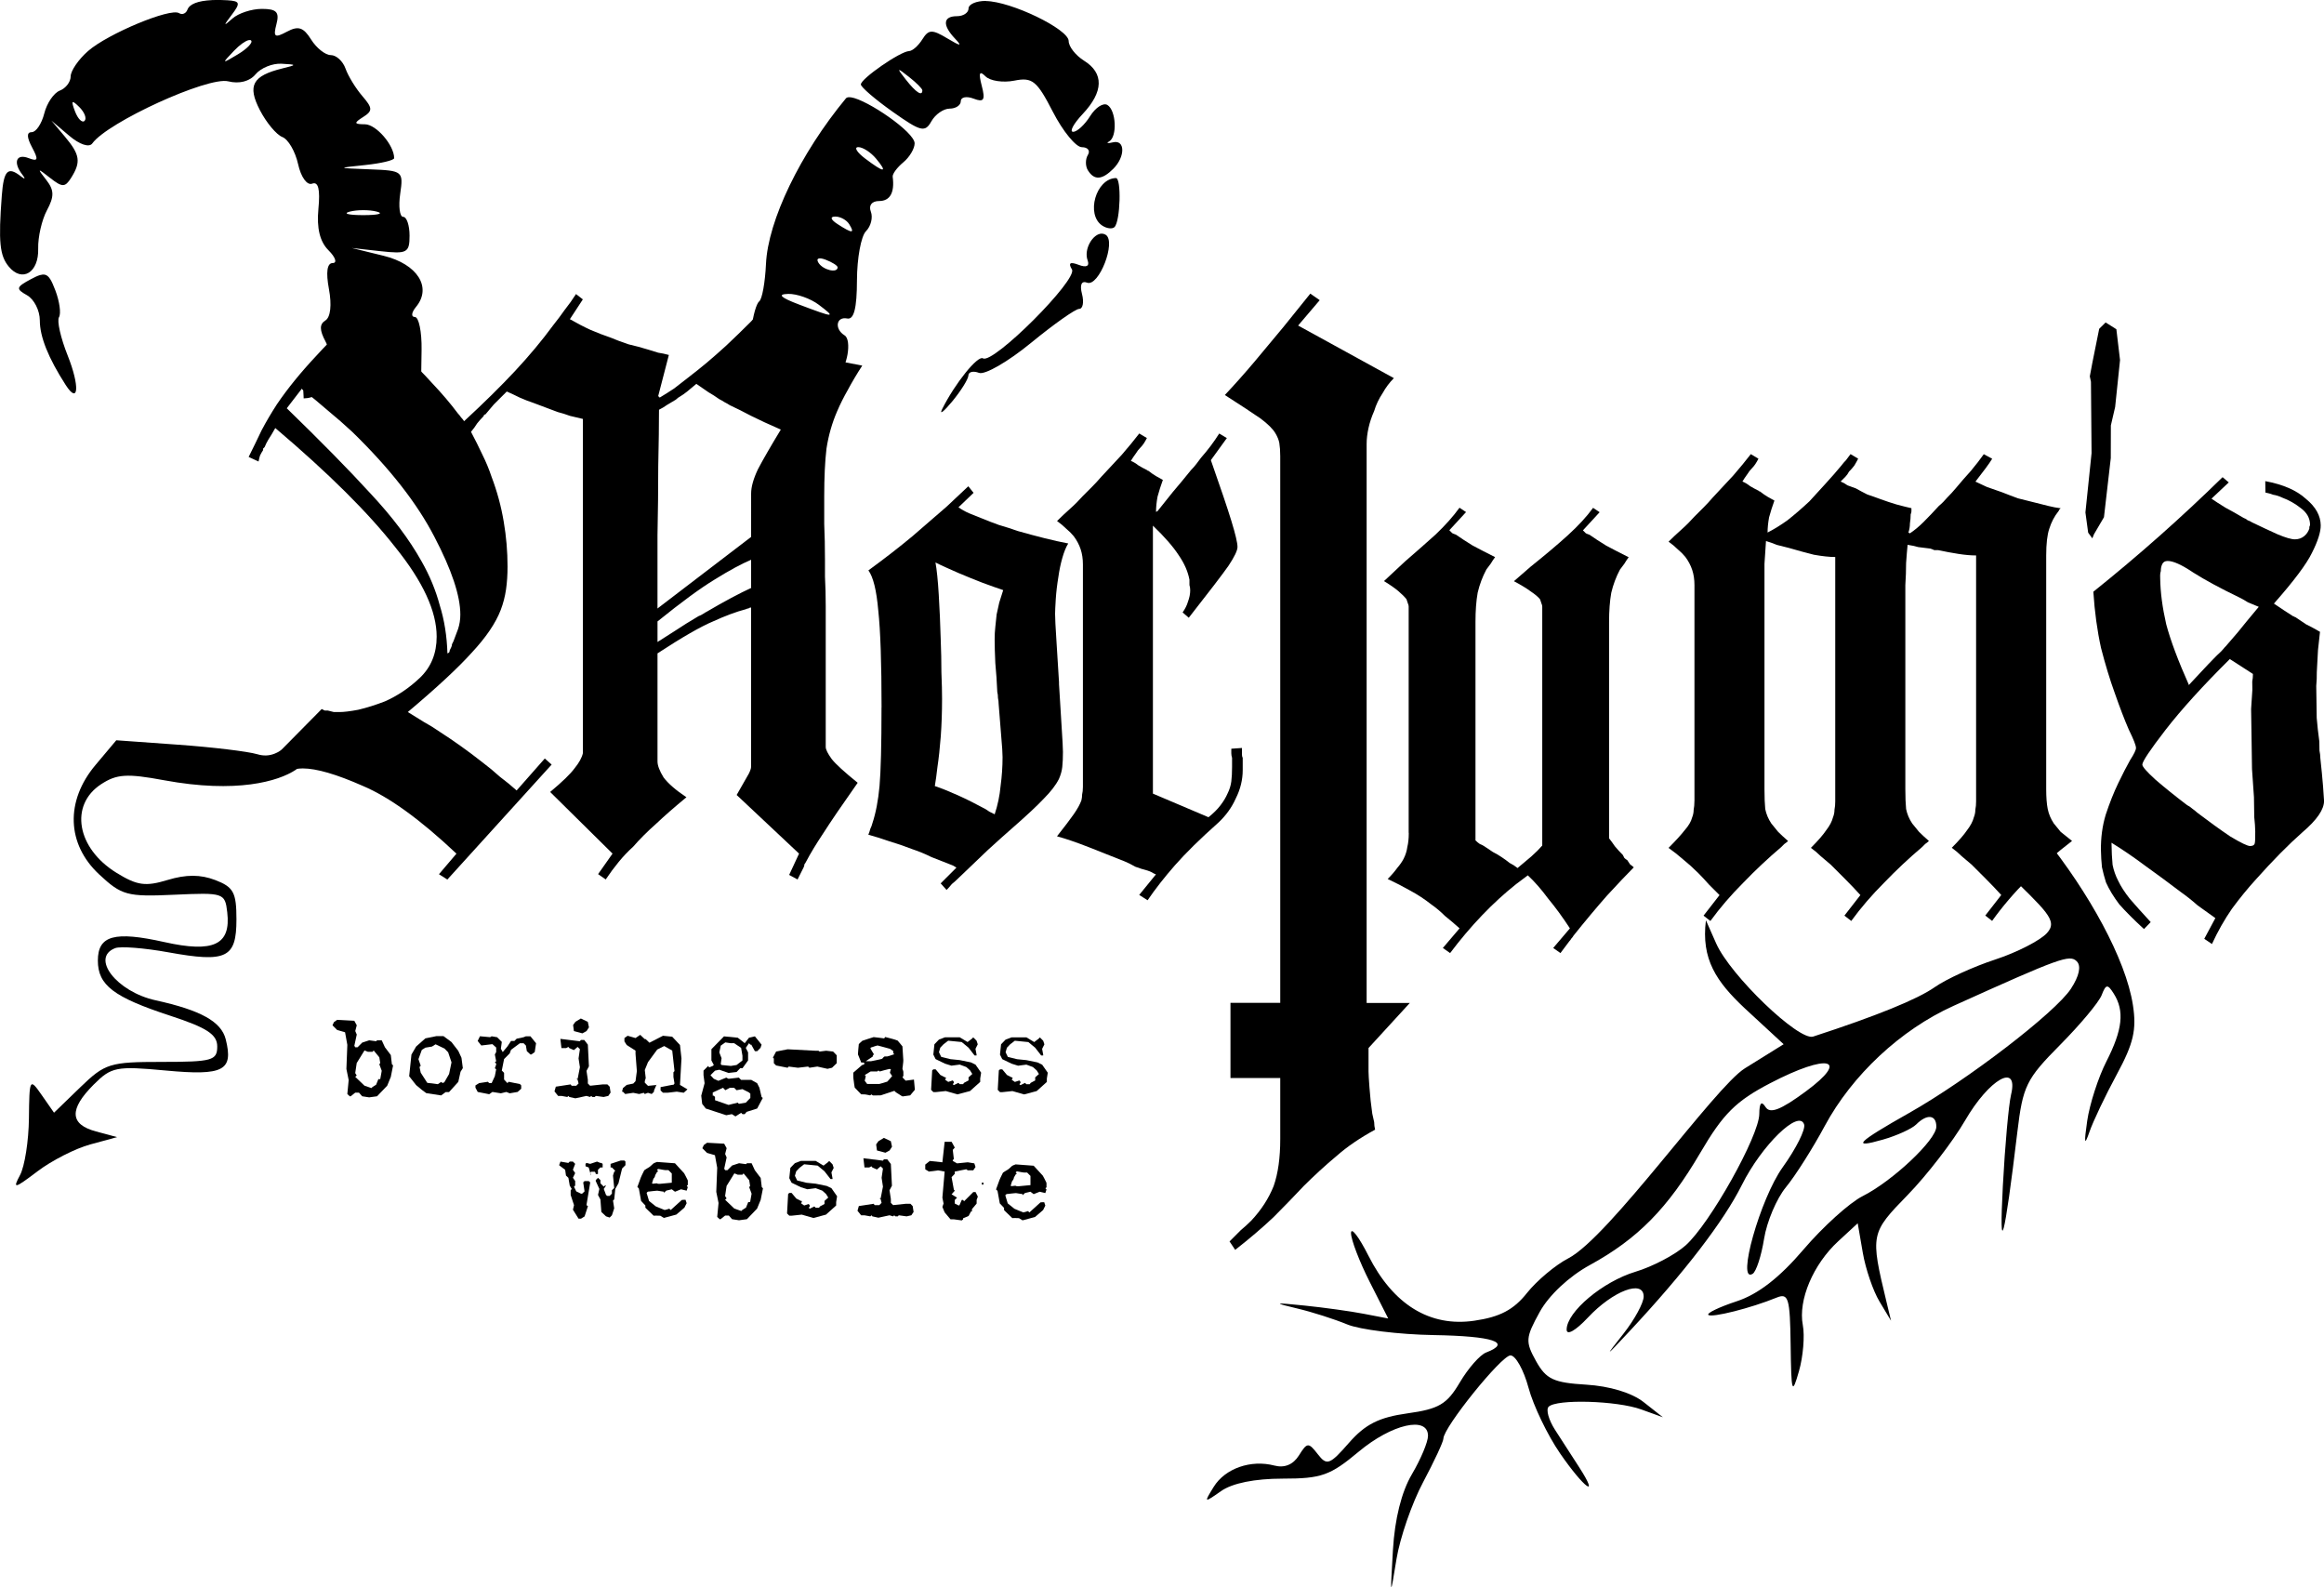 <?xml version="1.0" encoding="UTF-8" standalone="no"?>
<!-- Created with Inkscape (http://www.inkscape.org/) -->

<svg
   width="79.838mm"
   height="54.519mm"
   viewBox="0 0 79.838 54.519"
   version="1.1"
   id="svg1"
   xml:space="preserve"
   sodipodi:docname="drawing.svg"
   inkscape:version="1.3.2 (091e20ef0f, 2023-11-25, custom)"
   xmlns:inkscape="http://www.inkscape.org/namespaces/inkscape"
   xmlns:sodipodi="http://sodipodi.sourceforge.net/DTD/sodipodi-0.dtd"
   xmlns="http://www.w3.org/2000/svg"
   xmlns:svg="http://www.w3.org/2000/svg"><sodipodi:namedview
     id="namedview1"
     pagecolor="#ffffff"
     bordercolor="#000000"
     borderopacity="0.25"
     inkscape:showpageshadow="2"
     inkscape:pageopacity="0.0"
     inkscape:pagecheckerboard="0"
     inkscape:deskcolor="#d1d1d1"
     inkscape:document-units="mm"
     inkscape:zoom="2.7182804"
     inkscape:cx="142.55336"
     inkscape:cy="104.47782"
     inkscape:window-width="1842"
     inkscape:window-height="1011"
     inkscape:window-x="0"
     inkscape:window-y="0"
     inkscape:window-maximized="1"
     inkscape:current-layer="layer1" /><defs
     id="defs1" /><g
     id="layer1"
     transform="translate(-14.523,-10.42)"
     style="fill:#000000"><path
       d="m 87.228,21.729 -0.369,-0.233 -0.221,0.219 -0.234,1.163 -0.088,0.47 0.039,0.187 0.021,2.451 -0.211,2.036 0.094,0.695 0.143,0.195 0.058,-0.143 0.342,-0.583 0.234,-2.03 0.003,-1.123 0.147,-0.633 0.168,-1.613 z"
       id="text3"
       style="font-size:19.292px;font-family:Trixie-Text;-inkscape-font-specification:Trixie-Text;stroke-width:0.57;fill:#000000"
       aria-label="'" /><path
       style="font-weight:100;font-size:26.15px;font-family:WilhelmKlingsporGotisch;-inkscape-font-specification:'WilhelmKlingsporGotisch Thin';stroke-width:2.179;fill:#000000"
       d="m 35.567,39.742 -2.144,-2.118 c 0.418,-0.349 0.697,-0.619 0.837,-0.811 0.157,-0.192 0.253,-0.366 0.288,-0.523 v -0.052 -0.079 -11.349 c -0.157,-0.035 -0.305,-0.07 -0.445,-0.105 -0.139,-0.052 -0.279,-0.096 -0.418,-0.131 l -0.418,-0.157 -0.418,-0.157 c -0.157,-0.052 -0.314,-0.113 -0.471,-0.183 -0.139,-0.07 -0.288,-0.139 -0.445,-0.209 l -0.445,0.445 c -0.105,0.122 -0.2,0.235 -0.288,0.34 -0.017,0 -0.035,0.009 -0.052,0.026 0,0.017 -0.009,0.035 -0.026,0.052 -0.07,0.07 -0.139,0.148 -0.209,0.235 -0.052,0.087 -0.122,0.183 -0.209,0.288 0.139,0.262 0.27,0.523 0.392,0.785 0.122,0.244 0.227,0.497 0.314,0.758 0.192,0.506 0.331,1.02 0.418,1.543 0.087,0.506 0.131,1.02 0.131,1.543 0,0.279 -0.017,0.54 -0.052,0.785 -0.035,0.244 -0.096,0.479 -0.183,0.706 -0.174,0.453 -0.506,0.941 -0.994,1.464 -0.471,0.523 -1.203,1.203 -2.197,2.04 0.174,0.105 0.357,0.218 0.549,0.34 0.192,0.105 0.375,0.218 0.549,0.34 0.244,0.157 0.488,0.323 0.732,0.497 0.244,0.174 0.488,0.357 0.732,0.549 0.209,0.157 0.41,0.323 0.601,0.497 0.209,0.157 0.401,0.314 0.575,0.471 l 0.968,-1.098 0.235,0.209 -3.583,3.949 -0.288,-0.183 0.601,-0.706 c -1.238,-1.168 -2.31,-1.944 -3.216,-2.327 -0.907,-0.401 -1.595,-0.601 -2.066,-0.601 -0.087,0 -0.174,0.009 -0.262,0.026 -0.087,0 -0.183,0.009 -0.288,0.026 -0.139,0.018 -0.279,0.052 -0.418,0.105 -0.139,0.052 -0.262,0.122 -0.366,0.209 l -0.183,-0.209 2.17,-2.197 c 0.035,0.018 0.07,0.035 0.105,0.052 h 0.105 c 0.07,0.018 0.139,0.035 0.209,0.052 h 0.183 c 0.157,0 0.375,-0.026 0.654,-0.079 0.296,-0.07 0.601,-0.166 0.915,-0.288 0.436,-0.192 0.837,-0.462 1.203,-0.811 0.384,-0.366 0.575,-0.837 0.575,-1.412 0,-0.872 -0.471,-1.892 -1.412,-3.06 -0.924,-1.185 -2.301,-2.554 -4.132,-4.106 -0.087,0.157 -0.166,0.288 -0.235,0.392 -0.052,0.087 -0.096,0.174 -0.131,0.262 l -0.052,0.052 v 0.052 c -0.035,0.052 -0.07,0.113 -0.105,0.183 -0.017,0.052 -0.035,0.122 -0.052,0.209 l -0.34,-0.157 c 0.157,-0.314 0.305,-0.619 0.445,-0.915 0.157,-0.296 0.331,-0.593 0.523,-0.889 0.366,-0.54 0.819,-1.098 1.36,-1.674 0.54,-0.593 1.264,-1.299 2.17,-2.118 l 0.209,0.183 -0.68,0.68 0.628,0.575 c 0.227,0.192 0.445,0.401 0.654,0.628 0.349,0.314 0.68,0.645 0.994,0.994 0.331,0.349 0.628,0.697 0.889,1.046 0.035,0.035 0.07,0.078 0.105,0.131 0.035,0.035 0.07,0.078 0.105,0.131 0.68,-0.628 1.264,-1.203 1.752,-1.726 0.488,-0.523 0.924,-1.046 1.308,-1.569 0.139,-0.174 0.27,-0.349 0.392,-0.523 0.139,-0.174 0.27,-0.357 0.392,-0.549 l 0.235,0.183 -0.445,0.68 c 0.244,0.139 0.479,0.262 0.706,0.366 0.244,0.105 0.471,0.192 0.68,0.262 0.209,0.087 0.418,0.166 0.628,0.235 0.227,0.052 0.453,0.113 0.68,0.183 0.105,0.035 0.218,0.07 0.34,0.105 0.122,0.017 0.244,0.044 0.366,0.078 l -0.366,1.412 0.052,0.052 c 0.174,-0.105 0.34,-0.209 0.497,-0.314 l 0.471,-0.366 c 0.227,-0.174 0.445,-0.349 0.654,-0.523 0.227,-0.192 0.445,-0.384 0.654,-0.575 0.279,-0.262 0.558,-0.532 0.837,-0.811 0.279,-0.296 0.584,-0.619 0.915,-0.968 l 0.262,0.183 -0.706,0.68 c 0.07,0.087 0.139,0.166 0.209,0.235 0.07,0.052 0.139,0.113 0.209,0.183 0.244,0.192 0.506,0.366 0.785,0.523 0.296,0.139 0.68,0.279 1.151,0.418 0.157,0.035 0.314,0.078 0.471,0.131 0.174,0.035 0.357,0.07 0.549,0.105 -0.192,0.296 -0.357,0.575 -0.497,0.837 -0.139,0.244 -0.262,0.488 -0.366,0.732 -0.174,0.401 -0.296,0.828 -0.366,1.281 -0.052,0.436 -0.078,0.985 -0.078,1.647 v 0.941 c 0.017,0.384 0.026,0.793 0.026,1.229 v 0.288 0.288 c 0.017,0.331 0.026,0.671 0.026,1.02 v 0.915 3.923 c 0,0.087 0.07,0.227 0.209,0.418 0.139,0.174 0.436,0.445 0.889,0.811 -0.54,0.767 -0.933,1.342 -1.177,1.726 -0.244,0.366 -0.445,0.697 -0.601,0.994 -0.017,0.035 -0.035,0.061 -0.052,0.079 0,0.035 -0.009,0.07 -0.026,0.105 l -0.105,0.209 -0.105,0.209 -0.288,-0.157 0.34,-0.732 -2.144,-2.014 c 0.227,-0.401 0.366,-0.645 0.418,-0.732 0.052,-0.105 0.078,-0.183 0.078,-0.235 v 0 -0.026 -5.465 c 0,0.017 -0.009,0.026 -0.026,0.026 h -0.026 c -0.017,0.017 -0.035,0.026 -0.052,0.026 -0.017,0 -0.044,0.009 -0.078,0.026 -0.331,0.087 -0.706,0.227 -1.124,0.418 -0.418,0.174 -1.055,0.54 -1.909,1.098 v 3.713 c 0,0.139 0.07,0.323 0.209,0.549 0.157,0.209 0.418,0.436 0.785,0.68 -0.401,0.331 -0.75,0.636 -1.046,0.915 -0.296,0.262 -0.558,0.523 -0.785,0.785 -0.174,0.157 -0.34,0.331 -0.497,0.523 -0.157,0.192 -0.305,0.392 -0.445,0.601 l -0.262,-0.183 0.497,-0.706 z M 24.898,23.764 24.375,24.444 c 1.168,1.133 2.127,2.109 2.877,2.929 0.75,0.802 1.334,1.578 1.752,2.327 0.279,0.488 0.488,0.994 0.628,1.517 0.157,0.506 0.244,1.055 0.262,1.647 l 0.052,-0.026 c 0.017,-0.017 0.026,-0.044 0.026,-0.078 l 0.052,-0.105 c 0.017,-0.035 0.026,-0.07 0.026,-0.105 l 0.052,-0.105 0.157,-0.418 c 0.052,-0.157 0.078,-0.323 0.078,-0.497 0,-0.645 -0.296,-1.534 -0.889,-2.667 -0.593,-1.151 -1.534,-2.354 -2.824,-3.609 -0.262,-0.244 -0.54,-0.488 -0.837,-0.732 -0.279,-0.244 -0.575,-0.488 -0.889,-0.732 z m 15.429,6.825 v -0.941 c -0.331,0.139 -0.75,0.366 -1.255,0.68 -0.488,0.296 -1.142,0.776 -1.961,1.438 v 0.706 c 0.139,-0.087 0.331,-0.209 0.575,-0.366 0.262,-0.174 0.54,-0.349 0.837,-0.523 0.052,-0.017 0.105,-0.044 0.157,-0.078 0.052,-0.035 0.096,-0.061 0.131,-0.078 0.296,-0.174 0.575,-0.331 0.837,-0.471 0.262,-0.139 0.488,-0.253 0.68,-0.34 z m -3.216,0.732 3.216,-2.458 V 27.373 c 0,-0.227 0.078,-0.506 0.235,-0.837 0.174,-0.331 0.436,-0.785 0.785,-1.36 -0.401,-0.174 -0.741,-0.331 -1.02,-0.471 -0.262,-0.139 -0.506,-0.262 -0.732,-0.366 -0.052,-0.035 -0.113,-0.07 -0.183,-0.105 -0.052,-0.035 -0.113,-0.07 -0.183,-0.105 -0.122,-0.087 -0.244,-0.166 -0.366,-0.235 -0.122,-0.087 -0.262,-0.183 -0.418,-0.288 l -0.314,0.262 c -0.087,0.07 -0.174,0.131 -0.262,0.183 -0.035,0.017 -0.07,0.044 -0.105,0.078 -0.017,0.017 -0.044,0.035 -0.078,0.052 l -0.262,0.157 c -0.07,0.052 -0.157,0.105 -0.262,0.157 0,0.506 -0.009,1.151 -0.026,1.935 0,0.767 -0.009,1.56 -0.026,2.38 v 1.308 1.229 z"
       id="text1"
       aria-label="Mortum" /><path
       d="m 21.801,10.424 c -0.478,0.023 -0.768,0.135 -0.839,0.329 -0.049,0.133 -0.179,0.186 -0.289,0.118 -0.302,-0.186 -2.448,0.709 -3.127,1.304 -0.327,0.287 -0.595,0.678 -0.595,0.868 0,0.191 -0.168,0.411 -0.373,0.489 -0.205,0.079 -0.446,0.432 -0.534,0.785 -0.089,0.353 -0.282,0.642 -0.43,0.642 -0.178,0 -0.174,0.176 0.011,0.523 0.228,0.427 0.206,0.495 -0.123,0.368 -0.426,-0.163 -0.538,0.154 -0.205,0.577 0.109,0.138 0.085,0.162 -0.053,0.053 -0.45,-0.356 -0.593,-0.212 -0.659,0.661 -0.12,1.586 -0.073,2.06 0.241,2.438 0.46,0.555 1.033,0.204 1.009,-0.618 -0.011,-0.395 0.124,-0.988 0.301,-1.318 0.256,-0.479 0.251,-0.692 -0.027,-1.047 -0.317,-0.405 -0.304,-0.411 0.134,-0.066 0.42,0.33 0.515,0.33 0.723,0 0.345,-0.546 0.307,-0.798 -0.214,-1.417 l -0.463,-0.55 0.611,0.519 c 0.358,0.304 0.687,0.414 0.794,0.265 0.523,-0.729 3.977,-2.306 4.669,-2.133 0.379,0.095 0.736,0.003 0.939,-0.241 0.18,-0.217 0.58,-0.381 0.89,-0.364 0.535,0.029 0.537,0.038 0.034,0.161 -1.032,0.254 -1.212,0.588 -0.773,1.436 0.222,0.429 0.569,0.844 0.77,0.921 0.202,0.077 0.445,0.497 0.541,0.931 0.098,0.447 0.308,0.738 0.483,0.671 0.212,-0.081 0.28,0.193 0.215,0.865 -0.063,0.663 0.049,1.127 0.346,1.423 0.242,0.242 0.307,0.439 0.144,0.439 -0.192,0 -0.237,0.312 -0.128,0.896 0.101,0.541 0.054,0.967 -0.121,1.075 -0.208,0.129 -0.207,0.33 0.004,0.725 0.283,0.528 -0.005,0.992 -0.623,1.005 -0.11,0.002 -0.169,0.391 -0.132,0.864 0.003,0.035 0.001,0.054 0.003,0.084 0.048,-0.004 0.097,-0.007 0.145,-0.012 0.053,-0.008 0.103,-0.026 0.155,-0.04 0.059,-0.013 0.116,-0.031 0.175,-0.044 0.072,-0.019 0.144,-0.037 0.218,-0.046 0.063,-0.009 0.125,-0.027 0.189,-0.032 0.075,-0.008 0.15,-0.022 0.225,-0.021 0.06,-5e-4 0.121,-0.002 0.181,-0.004 0.055,-0.003 0.111,-0.006 0.166,-0.014 0.075,-0.01 0.15,-0.017 0.226,-0.016 l -0.028,-0.001 1.191,-0.159 1.191,-0.159 0.017,-1.124 c 0.009,-0.618 -0.095,-1.124 -0.231,-1.124 -0.136,0 -0.118,-0.155 0.039,-0.345 0.557,-0.672 0.052,-1.471 -1.109,-1.756 l -1.096,-0.269 0.992,0.11 c 0.905,0.1 0.992,0.053 0.992,-0.535 0,-0.355 -0.099,-0.645 -0.219,-0.645 -0.12,0 -0.166,-0.357 -0.102,-0.794 0.113,-0.773 0.087,-0.795 -1.038,-0.838 -1.154,-0.044 -1.154,-0.045 -0.162,-0.148 0.546,-0.057 0.992,-0.164 0.992,-0.237 0,-0.443 -0.617,-1.158 -1.001,-1.162 -0.38,-0.003 -0.391,-0.043 -0.068,-0.248 0.337,-0.213 0.333,-0.307 -0.026,-0.724 -0.227,-0.264 -0.486,-0.687 -0.576,-0.942 -0.09,-0.255 -0.318,-0.463 -0.506,-0.463 -0.188,0 -0.492,-0.241 -0.676,-0.535 -0.263,-0.421 -0.44,-0.479 -0.831,-0.269 -0.421,0.225 -0.476,0.186 -0.36,-0.258 0.109,-0.416 0.005,-0.525 -0.502,-0.525 -0.352,0 -0.806,0.149 -1.01,0.331 -0.316,0.281 -0.319,0.262 -0.021,-0.132 0.303,-0.4 0.283,-0.467 -0.145,-0.495 -0.2,-0.013 -0.379,-0.015 -0.538,-0.007 z m 1.263,1.376 c 0.038,-0.009 0.068,-0.006 0.085,0.011 0.07,0.07 -0.136,0.284 -0.457,0.477 -0.557,0.335 -0.563,0.329 -0.127,-0.127 0.188,-0.197 0.383,-0.334 0.498,-0.362 z m -6.043,2.132 c 0.022,-0.022 0.095,0.035 0.226,0.165 0.181,0.179 0.262,0.393 0.181,0.474 -0.081,0.082 -0.23,-0.066 -0.329,-0.327 -0.072,-0.189 -0.1,-0.29 -0.078,-0.313 z m 9.982,3.707 c 0.168,0 0.336,0.016 0.463,0.05 0.255,0.067 0.046,0.121 -0.463,0.121 -0.509,0 -0.718,-0.054 -0.463,-0.121 0.127,-0.033 0.295,-0.05 0.463,-0.05 z m -10.941,2.217 c -0.047,-0.01 -0.101,-0.005 -0.164,0.013 -0.084,0.024 -0.185,0.072 -0.312,0.14 -0.513,0.275 -0.527,0.333 -0.134,0.553 0.242,0.135 0.439,0.524 0.439,0.864 0,0.562 0.289,1.285 0.888,2.217 0.447,0.697 0.49,0.043 0.067,-1.016 -0.239,-0.598 -0.372,-1.188 -0.296,-1.312 0.076,-0.124 0.02,-0.537 -0.125,-0.919 -0.131,-0.345 -0.22,-0.51 -0.362,-0.541 z"
       style="fill:#000000"
       id="path1-0" /><path
       d="m 48.392,10.452 c -0.327,-0.003 -0.596,0.113 -0.596,0.259 0,0.146 -0.178,0.265 -0.396,0.265 -0.483,0 -0.51,0.305 -0.067,0.772 0.257,0.271 0.197,0.268 -0.272,-0.013 -0.518,-0.311 -0.639,-0.306 -0.851,0.035 -0.136,0.218 -0.34,0.4 -0.455,0.404 -0.305,0.01 -1.665,0.952 -1.658,1.148 0.003,0.092 0.494,0.514 1.091,0.936 0.968,0.685 1.112,0.721 1.33,0.331 0.135,-0.241 0.418,-0.438 0.629,-0.438 0.211,0 0.383,-0.115 0.383,-0.256 0,-0.141 0.198,-0.18 0.44,-0.087 0.354,0.136 0.408,0.05 0.279,-0.443 -0.115,-0.442 -0.079,-0.532 0.129,-0.323 0.159,0.159 0.604,0.225 0.99,0.148 0.62,-0.124 0.775,0.002 1.326,1.073 0.343,0.667 0.791,1.213 0.995,1.213 0.204,0 0.297,0.119 0.207,0.265 -0.09,0.146 -0.09,0.384 0,0.529 h 5.17e-4 c 0.216,0.35 0.486,0.334 0.873,-0.053 0.417,-0.417 0.408,-1.011 -0.013,-0.908 -0.182,0.044 -0.241,0.031 -0.132,-0.03 0.286,-0.16 0.244,-1.066 -0.058,-1.253 -0.141,-0.087 -0.407,0.085 -0.593,0.381 -0.185,0.297 -0.448,0.54 -0.584,0.54 -0.136,0 0.012,-0.276 0.328,-0.612 0.717,-0.763 0.734,-1.401 0.047,-1.83 -0.291,-0.182 -0.529,-0.486 -0.529,-0.676 0,-0.407 -1.984,-1.365 -2.844,-1.373 z m -2.977,2.376 c 0.014,-0.014 0.121,0.066 0.331,0.231 0.255,0.2 0.463,0.408 0.463,0.463 0,0.218 -0.217,0.077 -0.563,-0.363 -0.165,-0.21 -0.245,-0.317 -0.231,-0.331 z m -1.661,0.936 c -0.081,-0.012 -0.14,-0.002 -0.169,0.033 -1.569,1.897 -2.68,4.198 -2.748,5.692 -0.029,0.629 -0.132,1.205 -0.23,1.28 -0.098,0.075 -0.217,0.491 -0.265,0.926 -0.079,0.724 -0.015,0.794 0.762,0.833 0.466,0.023 1.111,0.227 1.432,0.452 0.321,0.225 0.67,0.357 0.774,0.292 0.317,-0.196 0.484,-1.174 0.228,-1.332 -0.358,-0.221 -0.29,-0.656 0.091,-0.58 0.23,0.046 0.332,-0.352 0.334,-1.313 0.002,-0.758 0.141,-1.517 0.31,-1.686 0.169,-0.169 0.244,-0.471 0.167,-0.671 -0.083,-0.217 0.033,-0.365 0.285,-0.365 0.375,0 0.537,-0.29 0.465,-0.835 -0.013,-0.095 0.152,-0.318 0.366,-0.495 0.214,-0.177 0.388,-0.471 0.388,-0.652 0,-0.383 -1.626,-1.498 -2.19,-1.581 z m 0.255,1.71 c 0.156,0 0.431,0.179 0.612,0.397 0.412,0.496 0.283,0.494 -0.381,-0.008 -0.282,-0.214 -0.387,-0.389 -0.231,-0.389 z m 8.849,1.062 c -0.687,0.017 -1.042,1.26 -0.466,1.635 0.156,0.101 0.344,0.123 0.419,0.048 0.201,-0.201 0.242,-1.688 0.047,-1.683 z m -9.642,1.323 c 0.173,-0.002 0.389,0.115 0.479,0.26 0.203,0.328 0.111,0.328 -0.397,0 -0.239,-0.154 -0.271,-0.258 -0.082,-0.26 z m 9.162,0.586 c -0.305,-0.007 -0.633,0.532 -0.491,0.918 0.073,0.2 -0.042,0.257 -0.311,0.153 -0.292,-0.112 -0.364,-0.062 -0.228,0.158 0.213,0.345 -2.711,3.268 -3.056,3.055 -0.179,-0.111 -0.96,0.859 -1.401,1.74 -0.109,0.218 0.047,0.099 0.348,-0.265 0.3,-0.364 0.549,-0.764 0.552,-0.888 0.003,-0.125 0.168,-0.164 0.366,-0.088 0.198,0.076 1.001,-0.387 1.784,-1.03 0.783,-0.642 1.528,-1.168 1.655,-1.168 0.127,0 0.171,-0.229 0.098,-0.51 -0.083,-0.318 -0.018,-0.465 0.174,-0.391 0.404,0.155 1.013,-1.414 0.639,-1.645 -0.041,-0.025 -0.084,-0.038 -0.128,-0.039 z m -9.738,0.858 c 0.044,-0.019 0.13,-0.007 0.248,0.038 0.226,0.087 0.41,0.204 0.41,0.261 0,0.214 -0.504,0.094 -0.659,-0.158 -0.046,-0.075 -0.043,-0.124 0.002,-0.142 z m -1.046,1.212 c 0.3,-0.008 0.776,0.16 1.058,0.374 0.603,0.456 0.548,0.456 -0.677,-0.008 -0.639,-0.242 -0.757,-0.355 -0.381,-0.365 z"
       style="fill:#000000"
       id="path1-06" /><path
       d="m 25.622,35.589 c -0.622,0 -0.329,-0.441 -0.329,-0.441 l -0.676,0.676 c -0.49,0.49 -0.837,0.628 -1.257,0.503 -0.319,-0.095 -1.539,-0.242 -2.711,-0.326 l -2.131,-0.153 -0.713,0.848 c -1.042,1.238 -0.994,2.715 0.122,3.757 0.775,0.724 0.961,0.775 2.58,0.701 1.702,-0.077 1.746,-0.063 1.823,0.605 0.13,1.115 -0.471,1.399 -2.161,1.021 -1.716,-0.384 -2.284,-0.226 -2.284,0.636 0,0.845 0.54,1.257 2.483,1.893 1.265,0.414 1.618,0.645 1.618,1.058 0,0.48 -0.176,0.529 -1.901,0.529 -1.792,0 -1.953,0.05 -2.804,0.872 l -0.902,0.873 -0.424,-0.608 c -0.412,-0.591 -0.424,-0.569 -0.438,0.799 -0.008,0.774 -0.145,1.652 -0.306,1.953 -0.261,0.487 -0.196,0.473 0.595,-0.127 0.488,-0.371 1.305,-0.787 1.814,-0.926 l 0.926,-0.252 -0.728,-0.196 c -0.901,-0.243 -0.926,-0.759 -0.076,-1.609 0.608,-0.608 0.777,-0.641 2.477,-0.483 1.986,0.185 2.329,0.005 2.059,-1.072 -0.153,-0.608 -0.856,-0.999 -2.41,-1.34 -1.338,-0.294 -2.243,-1.463 -1.388,-1.792 0.182,-0.07 1.003,-0.006 1.824,0.143 2,0.363 2.342,0.198 2.342,-1.129 0,-0.927 -0.099,-1.111 -0.727,-1.352 -0.508,-0.195 -1.002,-0.196 -1.638,-0.003 -0.761,0.231 -1.049,0.191 -1.76,-0.249 -1.362,-0.842 -1.618,-2.323 -0.526,-3.039 0.538,-0.352 0.888,-0.375 2.165,-0.138 2.493,0.461 3.93,0.036 4.521,-0.357 l 0.742,-0.638 0.17,-0.33"
       style="fill:#000000"
       id="path1-7" /><path
       d="m 44.808,34.711 c 0,-1.521 -0.038,-2.627 -0.113,-3.32 -0.06,-0.693 -0.173,-1.152 -0.339,-1.378 0.557,-0.407 1.062,-0.798 1.513,-1.174 0.452,-0.391 0.843,-0.73 1.174,-1.016 l 0.745,-0.7 0.181,0.226 -0.519,0.497 c 0.105,0.075 0.226,0.143 0.361,0.203 l 0.452,0.181 c 0.181,0.075 0.376,0.151 0.587,0.226 0.211,0.06 0.422,0.128 0.632,0.203 0.316,0.09 0.625,0.173 0.926,0.248 0.301,0.075 0.572,0.136 0.813,0.181 -0.075,0.12 -0.143,0.286 -0.203,0.497 -0.06,0.211 -0.105,0.429 -0.136,0.655 -0.045,0.271 -0.075,0.527 -0.09,0.768 -0.015,0.241 -0.023,0.407 -0.023,0.497 0,0.151 0.015,0.452 0.045,0.903 0.03,0.452 0.06,0.934 0.09,1.445 v 0.045 0.023 c 0.03,0.527 0.06,1.016 0.09,1.468 0.03,0.452 0.045,0.738 0.045,0.858 0,0.196 -0.007,0.369 -0.023,0.519 -0.015,0.136 -0.053,0.271 -0.113,0.407 -0.105,0.211 -0.279,0.437 -0.519,0.678 -0.226,0.241 -0.58,0.572 -1.062,0.994 -0.226,0.196 -0.512,0.452 -0.858,0.768 -0.331,0.316 -0.67,0.64 -1.016,0.971 -0.075,0.075 -0.151,0.143 -0.226,0.203 -0.06,0.075 -0.12,0.143 -0.181,0.203 l -0.203,-0.226 0.542,-0.542 c -0.03,-0.015 -0.068,-0.038 -0.113,-0.068 -0.03,-0.015 -0.068,-0.03 -0.113,-0.045 -0.196,-0.075 -0.407,-0.158 -0.632,-0.248 -0.211,-0.105 -0.429,-0.196 -0.655,-0.271 -0.271,-0.105 -0.535,-0.196 -0.79,-0.271 -0.256,-0.09 -0.497,-0.166 -0.723,-0.226 0.03,-0.075 0.053,-0.143 0.068,-0.203 0.03,-0.06 0.053,-0.12 0.068,-0.181 0.12,-0.361 0.203,-0.79 0.248,-1.287 0.045,-0.512 0.068,-1.408 0.068,-2.688 z m 2.078,-0.271 c 0,0.452 -0.015,0.881 -0.045,1.287 -0.03,0.391 -0.068,0.738 -0.113,1.039 -0.015,0.136 -0.03,0.256 -0.045,0.361 -0.015,0.105 -0.03,0.203 -0.045,0.294 0.226,0.075 0.489,0.181 0.79,0.316 0.301,0.136 0.617,0.294 0.949,0.474 l 0.136,0.09 0.181,0.09 c 0.105,-0.316 0.173,-0.64 0.203,-0.971 0.045,-0.331 0.068,-0.662 0.068,-0.994 0,-0.136 -0.015,-0.369 -0.045,-0.7 -0.03,-0.346 -0.06,-0.723 -0.09,-1.129 0,-0.06 -0.007,-0.128 -0.023,-0.203 0,-0.075 -0.007,-0.143 -0.023,-0.203 -0.015,-0.346 -0.038,-0.678 -0.068,-0.994 -0.015,-0.316 -0.023,-0.587 -0.023,-0.813 0,-0.151 0.007,-0.294 0.023,-0.429 0.015,-0.136 0.03,-0.279 0.045,-0.429 l 0.09,-0.407 c 0.045,-0.136 0.09,-0.279 0.136,-0.429 -0.181,-0.06 -0.414,-0.143 -0.7,-0.248 -0.271,-0.105 -0.55,-0.218 -0.836,-0.339 l -0.407,-0.181 c -0.136,-0.06 -0.263,-0.12 -0.384,-0.181 0.045,0.241 0.083,0.61 0.113,1.107 0.03,0.497 0.053,1.016 0.068,1.558 0.015,0.376 0.023,0.745 0.023,1.107 0.015,0.361 0.023,0.678 0.023,0.949 z"
       style="font-weight:100;font-size:26.15px;font-family:WilhelmKlingsporGotisch;-inkscape-font-specification:'WilhelmKlingsporGotisch Thin';stroke-width:1.882;fill:#000000"
       id="path1-9" /><path
       d="m 51.725,37.445 v -7.636 c 0,-0.192 -0.026,-0.366 -0.078,-0.523 -0.052,-0.157 -0.131,-0.305 -0.235,-0.445 -0.07,-0.087 -0.157,-0.174 -0.262,-0.262 -0.087,-0.087 -0.192,-0.174 -0.314,-0.262 0.139,-0.139 0.288,-0.279 0.445,-0.418 0.157,-0.139 0.305,-0.288 0.445,-0.445 l 0.314,-0.314 c 0.105,-0.105 0.209,-0.218 0.314,-0.34 0.244,-0.262 0.479,-0.514 0.706,-0.758 0.227,-0.262 0.427,-0.506 0.601,-0.732 l 0.262,0.157 c -0.035,0.07 -0.07,0.131 -0.105,0.183 -0.035,0.052 -0.07,0.096 -0.105,0.131 -0.07,0.07 -0.131,0.148 -0.183,0.235 -0.052,0.07 -0.105,0.148 -0.157,0.235 0.087,0.035 0.174,0.087 0.262,0.157 0.087,0.052 0.183,0.105 0.288,0.157 0.017,0 0.026,0.009 0.026,0.026 h 0.026 c 0.087,0.07 0.174,0.131 0.262,0.183 0.087,0.052 0.166,0.096 0.235,0.131 -0.07,0.192 -0.131,0.384 -0.183,0.575 -0.035,0.192 -0.052,0.366 -0.052,0.523 l 0.052,-0.026 c 0.157,-0.192 0.331,-0.41 0.523,-0.654 0.209,-0.244 0.418,-0.497 0.628,-0.758 0.07,-0.07 0.131,-0.139 0.183,-0.209 l 0.157,-0.209 c 0.122,-0.139 0.235,-0.279 0.34,-0.418 0.105,-0.139 0.2,-0.279 0.288,-0.418 l 0.262,0.157 -0.549,0.758 c 0.331,0.941 0.567,1.639 0.706,2.092 0.139,0.453 0.209,0.75 0.209,0.889 0,0.122 -0.105,0.34 -0.314,0.654 -0.209,0.296 -0.662,0.889 -1.36,1.778 L 55.15,31.457 c 0.087,-0.122 0.148,-0.244 0.183,-0.366 0.052,-0.139 0.078,-0.27 0.078,-0.392 0,-0.07 -0.009,-0.131 -0.026,-0.183 v -0.183 c -0.052,-0.279 -0.174,-0.558 -0.366,-0.837 -0.192,-0.296 -0.488,-0.636 -0.889,-1.02 v 9.205 l 1.909,0.811 c 0.174,-0.139 0.314,-0.279 0.418,-0.418 0.105,-0.139 0.183,-0.27 0.235,-0.392 0.07,-0.139 0.113,-0.279 0.131,-0.418 0.017,-0.139 0.026,-0.305 0.026,-0.497 v -0.105 -0.105 -0.052 -0.052 c -0.017,-0.052 -0.026,-0.105 -0.026,-0.157 v -0.157 l 0.366,-0.026 v 0.079 0.026 0.131 c 0,0.035 0.009,0.07 0.026,0.105 v 0.183 0.235 c 0,0.331 -0.078,0.654 -0.235,0.968 -0.139,0.314 -0.34,0.593 -0.601,0.837 -0.628,0.558 -1.124,1.046 -1.491,1.464 -0.366,0.418 -0.68,0.819 -0.941,1.203 l -0.288,-0.183 0.575,-0.706 c -0.052,-0.018 -0.105,-0.044 -0.157,-0.079 -0.035,-0.017 -0.078,-0.035 -0.131,-0.052 -0.139,-0.035 -0.279,-0.079 -0.418,-0.131 -0.122,-0.07 -0.244,-0.131 -0.366,-0.183 -0.436,-0.174 -0.854,-0.34 -1.255,-0.497 -0.401,-0.157 -0.758,-0.279 -1.072,-0.366 0.262,-0.331 0.453,-0.584 0.575,-0.758 0.122,-0.174 0.209,-0.331 0.262,-0.471 0.017,-0.07 0.026,-0.139 0.026,-0.209 0.017,-0.07 0.026,-0.148 0.026,-0.235 z"
       style="font-weight:100;font-size:26.15px;font-family:WilhelmKlingsporGotisch;-inkscape-font-specification:'WilhelmKlingsporGotisch Thin';stroke-width:2.179;fill:#000000"
       id="path1-5" /><path
       d="m 59.86,20.731 -0.742,0.871 3.29,1.807 c -0.151,0.151 -0.28,0.323 -0.387,0.516 -0.129,0.194 -0.226,0.398 -0.29,0.613 -0.086,0.194 -0.151,0.387 -0.194,0.581 -0.043,0.194 -0.065,0.376 -0.065,0.548 v 19.204 h 1.484 l -1.419,1.548 v 0.806 c 0,0.086 0.011,0.269 0.032,0.548 0.021,0.301 0.054,0.602 0.097,0.903 0.021,0.108 0.043,0.204 0.065,0.29 0,0.086 0.011,0.172 0.032,0.258 -0.516,0.28 -0.957,0.581 -1.323,0.903 -0.387,0.323 -0.763,0.667 -1.129,1.032 -0.323,0.344 -0.667,0.699 -1.032,1.065 -0.387,0.366 -0.828,0.742 -1.323,1.129 l -0.194,-0.29 0.387,-0.387 c 0.129,-0.108 0.247,-0.215 0.355,-0.323 0.344,-0.366 0.602,-0.763 0.774,-1.194 0.151,-0.43 0.226,-0.968 0.226,-1.613 v -2.097 h -1.71 v -2.581 h 1.71 V 26.086 c 0,-0.172 -0.011,-0.323 -0.032,-0.452 -0.021,-0.108 -0.065,-0.215 -0.129,-0.323 -0.086,-0.151 -0.258,-0.323 -0.516,-0.516 -0.28,-0.194 -0.688,-0.462 -1.226,-0.806 0.344,-0.366 0.688,-0.753 1.032,-1.161 0.323,-0.387 0.645,-0.774 0.968,-1.161 l 0.936,-1.161 z"
       style="font-weight:100;font-size:26.15px;font-family:WilhelmKlingsporGotisch;-inkscape-font-specification:'WilhelmKlingsporGotisch Thin';stroke-width:2.688;fill:#000000"
       id="path1-74" /><path
       d="m 62.916,39.011 v -7.758 c 0,-0.033 -0.009,-0.066 -0.025,-0.1 -0.017,-0.05 -0.033,-0.1 -0.05,-0.15 -0.066,-0.083 -0.158,-0.175 -0.274,-0.274 -0.116,-0.1 -0.283,-0.216 -0.499,-0.349 l 0.723,-0.674 c 0.366,-0.316 0.715,-0.624 1.048,-0.923 0.333,-0.316 0.607,-0.624 0.823,-0.923 l 0.225,0.15 -0.574,0.624 0.1,0.1 c 0.033,0.017 0.075,0.033 0.125,0.05 0.166,0.116 0.358,0.241 0.574,0.374 0.216,0.116 0.474,0.249 0.773,0.399 -0.05,0.066 -0.1,0.141 -0.15,0.225 -0.05,0.066 -0.1,0.133 -0.15,0.2 -0.133,0.249 -0.233,0.516 -0.299,0.798 -0.05,0.283 -0.075,0.615 -0.075,0.998 v 7.509 c 0.05,0.05 0.1,0.091 0.15,0.125 0.05,0.017 0.1,0.042 0.15,0.075 l 0.299,0.2 c 0.1,0.05 0.2,0.108 0.299,0.175 0.1,0.066 0.191,0.133 0.274,0.2 0.1,0.05 0.191,0.108 0.274,0.175 0.183,-0.15 0.341,-0.283 0.474,-0.399 0.15,-0.133 0.274,-0.258 0.374,-0.374 v -8.207 c 0,-0.033 -0.009,-0.066 -0.025,-0.1 -0.017,-0.05 -0.033,-0.1 -0.05,-0.15 -0.066,-0.083 -0.175,-0.175 -0.324,-0.274 -0.133,-0.1 -0.324,-0.216 -0.574,-0.349 l 0.574,-0.499 c 0.499,-0.399 0.923,-0.757 1.272,-1.073 0.366,-0.333 0.657,-0.649 0.873,-0.948 l 0.225,0.15 -0.574,0.624 0.1,0.1 c 0.033,0.017 0.075,0.033 0.125,0.05 0.166,0.116 0.358,0.241 0.574,0.374 0.216,0.116 0.474,0.249 0.773,0.399 -0.05,0.066 -0.1,0.141 -0.15,0.225 -0.05,0.066 -0.1,0.133 -0.15,0.2 -0.133,0.249 -0.233,0.516 -0.299,0.798 -0.05,0.283 -0.075,0.615 -0.075,0.998 v 7.434 c 0.066,0.083 0.133,0.175 0.2,0.274 0.083,0.1 0.175,0.2 0.274,0.299 0.017,0.033 0.033,0.066 0.05,0.1 0.033,0.033 0.066,0.058 0.1,0.075 0.033,0.05 0.066,0.1 0.1,0.15 0.05,0.033 0.091,0.066 0.125,0.1 -0.233,0.233 -0.54,0.557 -0.923,0.973 -0.366,0.416 -0.748,0.873 -1.147,1.372 -0.017,0.033 -0.042,0.066 -0.075,0.1 -0.017,0.033 -0.042,0.066 -0.075,0.1 l -0.299,0.399 -0.249,-0.175 0.574,-0.674 c -0.249,-0.382 -0.499,-0.723 -0.748,-1.023 -0.233,-0.316 -0.466,-0.582 -0.698,-0.798 -0.066,0.05 -0.133,0.1 -0.2,0.15 -0.066,0.05 -0.133,0.1 -0.2,0.15 -0.399,0.316 -0.79,0.674 -1.172,1.073 -0.382,0.399 -0.748,0.832 -1.098,1.297 l -0.249,-0.175 0.574,-0.674 c -0.166,-0.15 -0.333,-0.291 -0.499,-0.424 -0.15,-0.15 -0.308,-0.283 -0.474,-0.399 -0.233,-0.183 -0.474,-0.341 -0.723,-0.474 -0.233,-0.133 -0.491,-0.266 -0.773,-0.399 0.133,-0.133 0.241,-0.258 0.324,-0.374 0.1,-0.116 0.175,-0.225 0.225,-0.324 0.067,-0.133 0.108,-0.266 0.125,-0.399 0.033,-0.133 0.05,-0.291 0.05,-0.474 z"
       style="font-weight:100;font-size:26.15px;font-family:WilhelmKlingsporGotisch;-inkscape-font-specification:'WilhelmKlingsporGotisch Thin';stroke-width:2.079;fill:#000000"
       id="path1-78" /><path
       style="fill:#000000"
       d="m 72.734,37.918 v -7.4 c 0,-0.192 -0.026,-0.366 -0.078,-0.523 -0.052,-0.157 -0.131,-0.305 -0.235,-0.445 -0.07,-0.087 -0.157,-0.174 -0.262,-0.262 -0.087,-0.087 -0.192,-0.174 -0.314,-0.262 0.139,-0.139 0.288,-0.279 0.445,-0.418 0.157,-0.139 0.305,-0.288 0.445,-0.445 l 0.314,-0.314 c 0.105,-0.105 0.209,-0.218 0.314,-0.34 0.244,-0.262 0.479,-0.514 0.706,-0.758 0.227,-0.262 0.427,-0.506 0.601,-0.732 l 0.262,0.157 c -0.035,0.07 -0.07,0.131 -0.105,0.183 -0.035,0.052 -0.07,0.096 -0.105,0.131 -0.07,0.07 -0.131,0.148 -0.183,0.235 -0.052,0.07 -0.105,0.148 -0.157,0.235 0.087,0.035 0.174,0.087 0.262,0.157 0.087,0.052 0.183,0.105 0.288,0.157 0.018,0 0.026,0.009 0.026,0.026 h 0.026 c 0.087,0.07 0.174,0.131 0.262,0.183 0.087,0.052 0.166,0.096 0.235,0.131 -0.07,0.192 -0.131,0.384 -0.183,0.575 -0.035,0.192 -0.052,0.366 -0.052,0.523 0.209,-0.105 0.436,-0.244 0.68,-0.418 0.244,-0.192 0.497,-0.41 0.758,-0.654 0.174,-0.192 0.357,-0.392 0.549,-0.601 0.192,-0.209 0.375,-0.418 0.549,-0.628 0.052,-0.07 0.105,-0.131 0.157,-0.183 0.052,-0.07 0.105,-0.139 0.157,-0.209 l 0.262,0.157 c -0.035,0.07 -0.079,0.148 -0.131,0.235 -0.052,0.07 -0.113,0.139 -0.183,0.209 -0.035,0.07 -0.079,0.131 -0.131,0.183 -0.052,0.052 -0.105,0.105 -0.157,0.157 0.087,0.035 0.166,0.079 0.235,0.131 0.087,0.035 0.183,0.07 0.288,0.105 0.122,0.07 0.253,0.139 0.392,0.209 0.157,0.052 0.305,0.105 0.445,0.157 0.192,0.07 0.375,0.131 0.549,0.183 0.192,0.052 0.366,0.096 0.523,0.131 v 0.105 c 0,0.035 -0.009,0.07 -0.026,0.105 0,0.105 -0.009,0.209 -0.026,0.314 0,0.105 -0.017,0.209 -0.052,0.314 l 0.052,0.026 c 0.157,-0.105 0.314,-0.235 0.471,-0.392 0.174,-0.174 0.349,-0.357 0.523,-0.549 0.105,-0.087 0.2,-0.183 0.288,-0.288 0.105,-0.105 0.2,-0.209 0.288,-0.314 0.174,-0.209 0.349,-0.41 0.523,-0.601 0.174,-0.209 0.323,-0.401 0.445,-0.575 l 0.288,0.157 c -0.052,0.087 -0.131,0.2 -0.235,0.34 -0.105,0.139 -0.218,0.288 -0.34,0.445 0.105,0.052 0.235,0.113 0.392,0.183 0.157,0.052 0.331,0.113 0.523,0.183 0.174,0.07 0.357,0.139 0.549,0.209 l 0.628,0.157 0.418,0.105 c 0.139,0.035 0.279,0.061 0.418,0.079 -0.018,0.017 -0.035,0.035 -0.052,0.052 0,0.017 -0.009,0.035 -0.026,0.052 -0.139,0.174 -0.244,0.375 -0.314,0.601 -0.07,0.209 -0.105,0.514 -0.105,0.915 v 8.028 c 0,0.279 0.017,0.506 0.052,0.68 0.035,0.174 0.105,0.34 0.209,0.497 0.07,0.087 0.148,0.183 0.235,0.288 0.105,0.087 0.235,0.192 0.392,0.314 -0.523,0.401 -1.029,0.837 -1.517,1.308 -0.471,0.471 -0.88,0.95 -1.229,1.438 l -0.235,-0.183 0.549,-0.706 c -0.174,-0.192 -0.349,-0.375 -0.523,-0.549 l -0.497,-0.497 c -0.122,-0.105 -0.235,-0.2 -0.34,-0.288 -0.105,-0.105 -0.218,-0.2 -0.34,-0.288 0.244,-0.244 0.418,-0.445 0.523,-0.601 0.122,-0.157 0.2,-0.305 0.235,-0.445 0.035,-0.087 0.052,-0.174 0.052,-0.262 0.018,-0.087 0.026,-0.183 0.026,-0.288 v -8.446 c -0.174,0 -0.375,-0.017 -0.601,-0.052 -0.227,-0.035 -0.462,-0.079 -0.706,-0.131 h -0.131 c -0.035,-0.017 -0.079,-0.035 -0.131,-0.052 l -0.418,-0.052 c -0.122,-0.035 -0.244,-0.061 -0.366,-0.078 -0.018,0.174 -0.035,0.384 -0.052,0.628 0,0.244 -0.009,0.497 -0.026,0.758 v 0.445 0.418 6.145 c 0,0.279 0.009,0.506 0.026,0.68 0.035,0.174 0.105,0.34 0.209,0.497 0.07,0.087 0.148,0.183 0.235,0.288 0.087,0.087 0.2,0.192 0.34,0.314 -0.035,0.035 -0.079,0.07 -0.131,0.105 l -0.105,0.105 c -0.453,0.384 -0.889,0.793 -1.308,1.229 -0.418,0.418 -0.793,0.854 -1.124,1.308 l -0.235,-0.183 0.549,-0.706 c -0.174,-0.192 -0.349,-0.375 -0.523,-0.549 -0.174,-0.174 -0.34,-0.34 -0.497,-0.497 -0.122,-0.105 -0.235,-0.2 -0.34,-0.288 -0.105,-0.105 -0.218,-0.2 -0.34,-0.288 0.244,-0.244 0.418,-0.445 0.523,-0.601 0.122,-0.157 0.2,-0.305 0.235,-0.445 0.035,-0.087 0.052,-0.174 0.052,-0.262 0.018,-0.087 0.026,-0.183 0.026,-0.288 v -8.394 c -0.192,0 -0.436,-0.026 -0.732,-0.078 -0.279,-0.07 -0.567,-0.148 -0.863,-0.235 l -0.418,-0.105 c -0.122,-0.052 -0.244,-0.096 -0.366,-0.131 -0.018,0.227 -0.035,0.488 -0.052,0.784 v 0.968 6.773 c 0,0.279 0.009,0.506 0.026,0.68 0.035,0.174 0.105,0.34 0.209,0.497 0.07,0.087 0.148,0.183 0.235,0.288 0.087,0.087 0.2,0.192 0.34,0.314 -0.035,0.035 -0.079,0.07 -0.131,0.105 l -0.105,0.105 c -0.453,0.384 -0.889,0.793 -1.308,1.229 -0.418,0.418 -0.793,0.854 -1.124,1.308 l -0.235,-0.183 0.549,-0.706 -0.366,-0.366 c -0.122,-0.139 -0.244,-0.27 -0.366,-0.392 -0.174,-0.174 -0.349,-0.331 -0.523,-0.471 -0.157,-0.139 -0.323,-0.27 -0.497,-0.392 0.244,-0.244 0.427,-0.445 0.549,-0.601 0.139,-0.157 0.227,-0.305 0.262,-0.445 0.035,-0.087 0.052,-0.174 0.052,-0.262 0.017,-0.087 0.026,-0.183 0.026,-0.288 z"
       id="path39" /><path
       style="fill:#000000"
       d="m 83.343,40.262 c 1.472,1.457 1.895,1.773 1.502,2.207 -0.232,0.256 -1.033,0.666 -1.78,0.911 -0.747,0.245 -1.68,0.671 -2.074,0.947 -0.597,0.419 -2.002,0.99 -4.179,1.699 -0.492,0.16 -2.846,-2.1 -3.333,-3.201 l -0.351,-0.794 c -0.167,1.336 0.358,2.106 1.324,3.015 l 1.346,1.243 -1.332,0.828 c -1.031,0.641 -4.658,5.799 -6.068,6.528 -0.44,0.228 -1.079,0.764 -1.42,1.192 -0.457,0.575 -0.929,0.823 -1.809,0.95 -1.527,0.222 -2.787,-0.553 -3.638,-2.239 -0.327,-0.648 -0.595,-0.995 -0.595,-0.77 0,0.224 0.288,0.976 0.639,1.67 l 0.639,1.262 -0.838,-0.161 c -0.461,-0.089 -1.373,-0.215 -2.028,-0.282 -1.075,-0.109 -1.101,-0.1 -0.265,0.098 0.509,0.12 1.283,0.367 1.72,0.548 0.437,0.181 1.776,0.347 2.977,0.367 2.041,0.035 2.697,0.253 1.798,0.598 -0.212,0.081 -0.619,0.545 -0.906,1.031 -0.441,0.747 -0.717,0.91 -1.798,1.06 -0.976,0.136 -1.449,0.374 -2.007,1.011 -0.664,0.759 -0.761,0.794 -1.073,0.391 -0.319,-0.412 -0.365,-0.409 -0.648,0.044 -0.196,0.314 -0.495,0.438 -0.841,0.347 -0.811,-0.212 -1.695,0.098 -2.087,0.733 -0.342,0.554 -0.336,0.557 0.257,0.142 0.386,-0.271 1.158,-0.426 2.113,-0.426 1.331,0 1.631,-0.106 2.612,-0.926 1.139,-0.951 2.381,-1.235 2.381,-0.544 0,0.21 -0.249,0.804 -0.554,1.321 -0.356,0.603 -0.588,1.532 -0.65,2.595 h -5.17e-4 c -0.095,1.65 -0.095,1.651 0.121,0.321 0.12,-0.734 0.531,-1.924 0.915,-2.644 0.383,-0.72 0.697,-1.394 0.697,-1.497 0,-0.383 1.996,-2.859 2.305,-2.859 0.176,-1.5e-4 0.455,0.5 0.62,1.113 0.165,0.612 0.651,1.624 1.081,2.249 0.825,1.199 1.385,1.605 0.655,0.474 -0.235,-0.364 -0.606,-0.939 -0.825,-1.278 -0.218,-0.339 -0.318,-0.696 -0.221,-0.794 0.271,-0.271 2.342,-0.211 3.181,0.092 l 0.745,0.269 -0.661,-0.52 c -0.406,-0.32 -1.169,-0.551 -1.976,-0.6 -1.119,-0.067 -1.374,-0.187 -1.72,-0.807 -0.373,-0.671 -0.363,-0.804 0.124,-1.688 0.316,-0.574 1.008,-1.223 1.72,-1.612 1.649,-0.902 2.681,-1.951 3.801,-3.863 0.782,-1.335 1.22,-1.771 2.396,-2.384 1.993,-1.039 2.771,-0.855 1.216,0.288 -0.861,0.633 -1.22,0.771 -1.375,0.528 -0.141,-0.221 -0.211,-0.142 -0.214,0.24 -0.005,0.751 -1.697,3.771 -2.53,4.514 -0.361,0.322 -1.135,0.729 -1.719,0.904 -1.127,0.338 -2.369,1.381 -2.369,1.99 0,0.21 0.308,0.035 0.728,-0.412 0.864,-0.923 1.918,-1.321 1.918,-0.725 0,0.217 -0.312,0.791 -0.693,1.275 -0.657,0.834 -0.646,0.831 0.198,-0.073 1.885,-2.016 3.247,-3.789 3.866,-5.03 0.683,-1.371 1.964,-2.617 2.141,-2.084 0.056,0.168 -0.276,0.831 -0.737,1.473 -0.77,1.072 -1.598,4.009 -1.031,3.659 0.123,-0.076 0.299,-0.618 0.393,-1.206 0.094,-0.587 0.432,-1.384 0.751,-1.77 0.319,-0.387 0.919,-1.333 1.333,-2.103 0.942,-1.75 2.61,-3.307 4.422,-4.125 3.666,-1.656 3.992,-1.774 4.236,-1.53 0.159,0.159 0.084,0.506 -0.202,0.943 -0.534,0.816 -3.552,3.132 -5.557,4.265 -1.791,1.012 -2.009,1.233 -0.905,0.917 0.483,-0.138 0.999,-0.373 1.147,-0.521 0.372,-0.372 0.692,-0.337 0.692,0.076 0,0.452 -1.502,1.867 -2.533,2.386 -0.447,0.225 -1.36,1.049 -2.029,1.832 -0.83,0.972 -1.559,1.537 -2.298,1.78 -0.595,0.196 -1.032,0.406 -0.973,0.466 0.109,0.109 1.47,-0.234 2.341,-0.591 0.413,-0.169 0.465,0.006 0.487,1.625 0.022,1.653 0.047,1.733 0.285,0.903 0.144,-0.501 0.204,-1.216 0.133,-1.587 -0.164,-0.857 0.355,-2.085 1.217,-2.879 l 0.669,-0.617 0.175,1.013 c 0.096,0.557 0.354,1.311 0.573,1.674 l 0.397,0.661 -0.159,-0.661 c -0.555,-2.306 -0.547,-2.349 0.728,-3.657 0.663,-0.681 1.552,-1.834 1.975,-2.561 0.833,-1.434 1.847,-2.003 1.579,-0.886 -0.082,0.342 -0.209,1.753 -0.282,3.135 -0.136,2.578 0.053,1.872 0.498,-1.852 0.189,-1.584 0.305,-1.82 1.467,-2.992 0.694,-0.7 1.337,-1.47 1.43,-1.712 0.146,-0.379 0.203,-0.387 0.415,-0.051 0.375,0.593 0.305,1.238 -0.253,2.331 -0.279,0.547 -0.575,1.465 -0.659,2.04 -0.113,0.778 -0.094,0.876 0.075,0.384 0.125,-0.364 0.55,-1.257 0.944,-1.984 0.574,-1.061 0.683,-1.532 0.551,-2.381 -0.245,-1.579 -1.519,-3.873 -3.043,-5.764"
       id="path1-92"
       sodipodi:nodetypes="csscscccccsscsscccscscssssscsssssssccsssssssccccccsssscsccssscsscscscssscsssssscssccccccccccsscssssscscccsc" /><path
       d="m 90.247,42.669 0.382,-0.712 q -0.291,-0.205 -0.608,-0.436 -0.291,-0.257 -0.582,-0.462 -0.608,-0.462 -1.216,-0.897 -0.582,-0.436 -1.162,-0.794 0.006,0.445 0.037,0.758 0.057,0.287 0.191,0.546 0.135,0.286 0.401,0.622 0.266,0.31 0.718,0.8 l -0.232,0.239 q -0.53,-0.489 -0.849,-0.851 -0.293,-0.388 -0.456,-0.752 -0.082,-0.26 -0.138,-0.521 -0.03,-0.287 -0.035,-0.575 -0.01,-0.654 0.165,-1.232 0.2,-0.604 0.429,-1.079 0.228,-0.474 0.407,-0.791 0.205,-0.317 0.203,-0.421 -0.002,-0.131 -0.245,-0.624 -0.216,-0.494 -0.489,-1.274 -0.245,-0.676 -0.467,-1.536 -0.196,-0.886 -0.264,-1.931 1.163,-0.932 2.273,-1.916 1.11,-0.984 2.167,-2.019 l 0.212,0.18 -0.593,0.558 q 0.185,0.128 0.475,0.307 0.29,0.153 0.633,0.357 0.079,0.025 0.132,0.077 0.079,0.025 0.158,0.076 0.474,0.228 0.869,0.406 0.421,0.177 0.604,0.174 0.183,-0.003 0.312,-0.109 0.129,-0.107 0.179,-0.264 -3.84e-4,-0.026 -7.68e-4,-0.052 0.025,-0.053 0.025,-0.079 -0.005,-0.34 -0.322,-0.571 -0.291,-0.231 -0.633,-0.357 -0.158,-0.076 -0.315,-0.1 -0.132,-0.05 -0.263,-0.075 l -0.006,-0.392 q 0.918,0.17 1.395,0.607 0.503,0.411 0.51,0.908 0.005,0.34 -0.3,0.946 -0.279,0.579 -1.308,1.745 0.185,0.128 0.343,0.23 0.158,0.102 0.317,0.205 0.026,-3.85e-4 0.053,0.025 0.026,-3.85e-4 0.053,0.025 0.158,0.102 0.343,0.23 0.211,0.102 0.474,0.255 -0.023,0.236 -0.069,0.629 -0.021,0.366 -0.041,0.759 0.004,0.235 -0.019,0.471 0.003,0.209 0.006,0.392 0.004,0.288 0.01,0.706 0.032,0.392 0.09,0.809 0.002,0.157 0.005,0.314 0.028,0.13 0.03,0.261 0.06,0.548 0.093,0.966 0.032,0.418 0.034,0.496 0.006,0.445 -0.743,1.083 -0.723,0.638 -1.598,1.619 -0.412,0.451 -0.822,1.006 -0.384,0.555 -0.688,1.213 l -0.264,-0.179 z m 1.671,-9.1 -0.792,-0.511 q -1.392,1.38 -2.213,2.439 -0.796,1.032 -0.793,1.189 0.002,0.105 0.452,0.516 0.477,0.411 1.085,0.873 0.105,0.051 0.185,0.128 0.079,0.051 0.159,0.128 0.608,0.462 1.137,0.82 0.554,0.332 0.685,0.33 0.131,-0.002 0.156,-0.081 0.025,-0.079 0.02,-0.419 -0.003,-0.209 -0.034,-0.496 -0.004,-0.288 -0.01,-0.68 -0.032,-0.418 -0.067,-0.967 -0.008,-0.549 -0.019,-1.281 -0.006,-0.445 -0.012,-0.784 0.021,-0.366 0.043,-0.654 -0.002,-0.157 -0.004,-0.288 0.024,-0.131 0.023,-0.236 z m -2.191,0.372 0.644,-0.689 q 0.18,-0.186 0.309,-0.318 0.155,-0.133 0.258,-0.265 0.026,-0.027 0.026,-0.027 0,0 0.026,-0.027 0.18,-0.212 0.411,-0.477 0.231,-0.291 0.719,-0.874 -0.184,-0.076 -0.368,-0.152 -0.158,-0.102 -0.316,-0.178 -0.948,-0.457 -1.555,-0.84 -0.608,-0.41 -0.895,-0.405 -0.131,0.002 -0.181,0.107 -0.051,0.105 -0.049,0.236 -0.025,0.079 -0.024,0.157 7.69e-4,0.052 0.002,0.105 0.01,0.706 0.206,1.566 0.221,0.834 0.789,2.107 z"
       id="text5"
       style="font-weight:100;font-size:26.15px;font-family:WilhelmKlingsporGotisch;-inkscape-font-specification:'WilhelmKlingsporGotisch Thin';stroke-width:0.265;fill:#000000"
       aria-label="s" /><g
       id="g40"
       transform="matrix(1.279,0,0,1.279,2.667,-24.496)"
       style="fill:#000000"><path
         style="font-size:4.391px;font-family:Trixie-Text;-inkscape-font-specification:Trixie-Text;stroke-width:0.193;fill:#000000"
         d="m 36.838,55.159 h -0.396 l -0.162,0.061 -0.122,0.126 -0.029,0.277 0.061,0.122 0.252,0.122 0.173,0.054 0.223,-0.029 0.176,0.065 0.101,0.09 0.061,0.097 -0.101,0.09 v 0.083 l -0.122,0.065 -0.025,0.036 h -0.09 l -0.036,-0.036 -0.122,0.061 -0.029,-0.025 0.029,-0.036 v -0.025 l -0.029,-0.04 -0.122,0.04 -0.086,-0.061 0.022,-0.029 v -0.032 h -0.022 l -0.126,-0.065 -0.126,-0.151 h -0.061 l -0.032,0.029 -0.029,0.522 0.061,0.061 h 0.061 l 0.273,-0.029 0.313,0.09 0.338,-0.09 0.273,-0.245 v -0.09 l 0.025,-0.158 -0.151,-0.216 -0.126,-0.061 -0.299,-0.061 -0.248,-0.025 -0.248,-0.061 -0.061,-0.126 0.036,-0.122 0.086,-0.09 0.126,-0.097 0.363,0.036 0.183,0.151 0.162,0.209 h 0.054 v -0.022 l -0.029,-0.155 0.061,-0.122 -0.032,-0.097 -0.09,-0.09 -0.025,0.029 -0.126,0.097 z"
         id="path16" /><path
         style="font-size:4.391px;font-family:Trixie-Text;-inkscape-font-specification:Trixie-Text;stroke-width:0.193;fill:#000000"
         d="m 35.048,55.158 h -0.396 l -0.162,0.061 -0.122,0.126 -0.029,0.277 0.061,0.122 0.252,0.122 0.173,0.054 0.223,-0.029 0.176,0.065 0.101,0.09 0.061,0.097 -0.101,0.09 v 0.083 l -0.122,0.065 -0.025,0.036 h -0.09 l -0.036,-0.036 -0.122,0.061 -0.029,-0.025 0.029,-0.036 v -0.025 l -0.029,-0.04 -0.122,0.04 -0.086,-0.061 0.022,-0.029 v -0.032 h -0.022 l -0.126,-0.065 -0.126,-0.151 h -0.061 l -0.032,0.029 -0.029,0.522 0.061,0.061 h 0.061 l 0.273,-0.029 0.313,0.09 0.338,-0.09 0.273,-0.245 v -0.09 l 0.025,-0.158 -0.151,-0.216 -0.126,-0.061 -0.299,-0.061 -0.248,-0.025 -0.248,-0.061 -0.061,-0.126 0.036,-0.122 0.086,-0.09 0.126,-0.097 0.363,0.036 0.183,0.151 0.162,0.209 h 0.054 v -0.022 l -0.029,-0.155 0.061,-0.122 -0.032,-0.097 -0.09,-0.09 -0.025,0.029 -0.126,0.097 z"
         id="path15" /><path
         id="path12"
         style="font-size:4.391px;font-family:Trixie-Text;-inkscape-font-specification:Trixie-Text;stroke-width:0.193;fill:#000000"
         d="m 33.021,55.188 c -0.095,-0.011 -0.19,-0.027 -0.285,-0.035 -0.101,0.034 -0.205,0.062 -0.305,0.099 -0.03,0.031 -0.069,0.058 -0.094,0.091 -0.007,0.091 -0.02,0.183 -0.023,0.273 0.029,0.073 0.059,0.146 0.088,0.219 0.029,0.003 0.062,-0.009 0.083,0.017 0.02,0.013 -0.022,0.053 -0.045,0.044 -0.031,0.015 -0.057,0.048 -0.086,0.069 -0.055,0.048 -0.11,0.095 -0.165,0.143 -0.002,0.076 -5.06e-4,0.151 0.013,0.226 0.009,0.058 0.012,0.12 0.026,0.176 0.058,0.06 0.115,0.12 0.173,0.18 0.059,-0.002 0.117,6.36e-4 0.175,0.015 0.026,-4.68e-4 0.059,0.022 0.079,0.007 0.017,-0.04 0.037,-0.001 0.06,0.007 0.071,-9.6e-4 0.142,0.002 0.212,-0.002 0.122,-0.04 0.244,-0.081 0.366,-0.121 0.039,0.051 0.102,0.074 0.153,0.111 0.03,0.014 0.054,0.05 0.09,0.036 0.06,-0.008 0.121,-0.017 0.181,-0.025 0.042,-0.05 0.084,-0.101 0.126,-0.151 -0.008,-0.091 -0.017,-0.182 -0.025,-0.273 -0.074,0.01 -0.149,0.019 -0.223,0.029 -0.029,-0.03 -0.058,-0.06 -0.086,-0.09 0.021,-0.022 0.03,-0.047 0.025,-0.077 -4.85e-4,-0.042 0.006,-0.086 -0.017,-0.124 -0.018,-0.037 0.003,-0.079 0.003,-0.118 0.008,-0.065 0.018,-0.129 0.009,-0.194 -0.007,-0.106 -0.013,-0.212 -0.02,-0.318 -0.044,-0.051 -0.084,-0.108 -0.13,-0.156 -0.108,-0.043 -0.222,-0.064 -0.334,-0.096 -0.008,0.012 -0.017,0.024 -0.025,0.036 z m 0.151,0.921 c 0.02,0.03 0.041,0.06 0.061,0.09 -0.044,0.049 -0.084,0.104 -0.13,0.149 -0.071,0.02 -0.141,0.048 -0.213,0.063 -0.11,0 -0.219,0 -0.329,0 -0.022,-0.029 -0.043,-0.058 -0.065,-0.086 0.01,-0.042 0.019,-0.084 0.029,-0.126 -0.039,-0.02 -0.022,-0.035 0.01,-0.05 0.04,-0.023 0.079,-0.053 0.12,-0.073 0.06,0 0.119,0 0.179,0 0.02,-0.034 0.042,-0.026 0.065,-4.2e-5 0.082,-0.021 0.164,-0.048 0.247,-0.065 0.028,-2.47e-4 0.068,-0.009 0.044,0.031 -0.006,0.022 -0.011,0.044 -0.017,0.066 z m 0.09,-0.583 c 0.004,0.026 -0.013,0.062 0.018,0.075 0.033,0.019 -0.036,0.021 -0.051,0.032 -0.057,0.015 -0.111,0.047 -0.172,0.04 -0.033,-0.009 -0.051,0.014 -0.07,0.037 -0.016,0.026 -0.042,0.034 -0.071,0.038 -0.083,0.017 -0.165,0.038 -0.248,0.052 -0.047,0 -0.095,0 -0.142,0 0.062,-0.042 0.125,-0.084 0.187,-0.126 -0.013,-0.03 0.04,-0.048 0.022,-0.073 -0.027,-0.047 -0.06,-0.092 -0.083,-0.14 -0.011,-0.036 0.035,-0.031 0.057,-0.043 0.044,-0.013 0.087,-0.033 0.131,-0.041 0.112,0.031 0.226,0.058 0.337,0.091 0.029,0.02 0.057,0.039 0.086,0.059 z" /><path
         style="font-size:4.391px;font-family:Trixie-Text;-inkscape-font-specification:Trixie-Text;stroke-width:0.193;fill:#000000"
         d="m 31.188,55.52 -0.763,-0.04 -0.309,0.061 -0.086,0.162 0.025,0.025 v 0.126 l 0.061,0.061 0.309,0.061 0.029,-0.032 0.248,0.032 0.273,-0.032 0.036,0.032 0.212,-0.032 0.273,0.061 0.122,-0.029 0.126,-0.122 v -0.212 l -0.097,-0.101 -0.187,-0.022 -0.176,0.022 -0.032,-0.022 z"
         id="path11" /><path
         id="path8"
         style="font-size:4.391px;font-family:Trixie-Text;-inkscape-font-specification:Trixie-Text;stroke-width:0.193;fill:#000000"
         d="m 29.086,55.169 -0.37,-0.036 -0.338,0.345 v 0.302 l 0.065,0.122 -0.029,0.025 -0.097,0.04 -0.025,-0.04 -0.126,0.126 v 0.122 l 0.029,0.216 -0.09,0.335 0.025,0.219 0.097,0.126 0.55,0.18 0.151,-0.029 0.097,0.061 0.151,-0.097 0.036,0.036 h 0.061 l 0.05,-0.061 0.284,-0.09 0.151,-0.284 -0.032,-0.025 -0.058,-0.248 -0.061,-0.122 -0.158,-0.09 h -0.273 l -0.061,-0.061 -0.277,0.032 -0.061,-0.032 -0.212,0.086 -0.122,-0.054 -0.09,-0.097 0.122,-0.122 0.115,-0.025 0.248,0.086 0.216,-0.025 0.097,-0.101 h 0.061 l 0.151,-0.209 v -0.216 l -0.061,-0.122 0.086,-0.126 0.036,0.04 h 0.025 l 0.097,0.176 h 0.061 l 0.09,-0.09 0.029,-0.086 -0.18,-0.223 -0.158,0.036 -0.115,0.147 z m -0.212,1.345 h 0.115 l 0.065,0.065 0.158,-0.029 0.176,0.09 0.036,0.032 v 0.115 l -0.122,0.126 -0.187,0.032 -0.029,-0.032 -0.248,0.061 -0.363,-0.126 v -0.086 l -0.032,-0.036 h -0.029 v -0.086 l 0.277,-0.126 0.061,0.065 z m 0.115,-1.198 0.187,0.126 0.036,0.212 v 0.126 l -0.158,0.122 -0.155,0.025 -0.248,-0.025 -0.022,-0.025 0.022,-0.158 -0.061,-0.155 0.04,-0.183 0.122,-0.086 0.147,0.022 z" /><path
         style="font-size:4.391px;font-family:Trixie-Text;-inkscape-font-specification:Trixie-Text;stroke-width:0.193;fill:#000000"
         d="m 27.735,56.556 -0.201,-0.119 0.04,-0.709 -0.04,-0.363 -0.209,-0.223 -0.248,-0.025 -0.363,0.187 -0.101,-0.097 h -0.025 l -0.122,-0.115 -0.126,0.086 -0.212,-0.061 -0.086,0.061 v 0.09 l 0.061,0.097 0.237,0.151 v 0.086 l 0.036,0.464 -0.036,0.27 -0.061,0.065 -0.176,0.036 -0.101,0.086 -0.025,0.097 h 0.025 l 0.061,0.061 0.216,-0.032 0.158,0.032 0.126,-0.032 0.025,0.032 0.086,-0.032 0.101,0.032 0.061,-0.061 v -0.032 l 0.065,-0.151 h 0.022 l -0.248,0.025 -0.086,-0.086 v -0.04 l 0.025,-0.083 -0.025,-0.216 0.086,-0.212 0.248,-0.338 0.187,-0.094 0.216,0.122 0.061,0.55 -0.029,0.032 v 0.126 l 0.029,0.176 -0.029,0.036 h -0.032 l -0.313,0.061 v 0.09 l 0.065,0.061 h 0.122 l 0.248,-0.029 0.187,0.029 z"
         id="path7" /><path
         id="path5"
         style="font-size:4.391px;font-family:Trixie-Text;-inkscape-font-specification:Trixie-Text;stroke-width:0.193;fill:#000000"
         d="m 24.846,55.265 -0.525,-0.065 0.029,0.248 h 0.126 l 0.061,-0.032 0.025,0.032 0.122,0.054 0.101,-0.086 0.061,0.061 -0.036,0.248 0.036,0.237 -0.061,0.313 h -0.036 l 0.036,0.022 0.025,0.101 -0.061,0.061 h -0.126 l -0.025,-0.036 -0.399,0.061 -0.036,0.126 0.097,0.122 h 0.09 l 0.158,0.029 0.029,-0.029 0.025,0.029 0.162,0.036 0.299,-0.065 0.097,0.029 0.029,-0.029 0.032,0.029 h 0.065 l 0.025,-0.029 0.212,0.029 0.126,-0.029 0.061,-0.09 -0.025,-0.158 -0.061,-0.061 h -0.126 l -0.338,0.036 -0.061,-0.061 v -0.101 l -0.036,-0.237 0.065,-0.122 -0.029,-0.583 -0.097,-0.126 h -0.09 z m 0.212,-0.522 -0.187,-0.09 -0.147,0.09 -0.061,0.086 0.022,0.162 0.227,0.061 0.112,-0.061 0.065,-0.101 z" /><path
         style="font-size:4.391px;font-family:Trixie-Text;-inkscape-font-specification:Trixie-Text;stroke-width:0.193;fill:#000000"
         d="m 22.434,55.155 -0.273,-0.025 -0.061,0.126 0.097,0.122 0.299,-0.036 0.101,0.09 v 0.122 l -0.036,0.065 0.036,0.183 -0.036,0.025 0.036,0.04 v 0.022 l -0.036,0.101 0.036,0.025 -0.036,0.187 -0.086,0.187 h -0.065 l -0.036,-0.036 -0.237,0.036 -0.097,0.061 v 0.061 l 0.061,0.115 0.309,0.061 0.086,-0.061 0.227,0.036 0.147,-0.036 0.09,0.036 0.212,-0.036 0.097,-0.086 v -0.09 l -0.036,-0.036 -0.302,-0.061 -0.032,0.036 -0.09,-0.097 v -0.18 l -0.061,-0.061 0.061,-0.309 0.151,-0.151 0.036,-0.097 0.237,-0.176 h 0.101 l 0.061,0.061 0.025,0.151 0.097,0.09 h 0.025 l 0.09,-0.065 0.036,-0.237 -0.151,-0.187 h -0.122 l -0.061,0.025 -0.187,0.04 -0.061,0.061 h -0.09 l -0.097,0.147 -0.126,0.151 -0.05,-0.09 0.025,-0.183 -0.126,-0.126 -0.147,-0.025 z"
         id="path4" /><path
         id="path2"
         style="font-size:4.391px;font-family:Trixie-Text;-inkscape-font-specification:Trixie-Text;stroke-width:0.193;fill:#000000"
         d="m 21.181,55.126 h -0.187 l -0.299,0.061 -0.248,0.219 -0.126,0.216 -0.061,0.583 0.187,0.237 0.151,0.126 0.122,0.09 0.399,0.061 0.122,-0.09 h 0.09 l 0.248,-0.273 0.061,-0.273 0.061,-0.097 -0.036,-0.277 -0.086,-0.187 -0.183,-0.237 z m 0.126,0.435 0.09,0.27 -0.065,0.313 -0.122,0.212 -0.029,0.025 h -0.032 l -0.029,-0.025 -0.09,0.061 -0.284,-0.036 -0.176,-0.273 -0.032,-0.151 0.032,-0.036 -0.061,-0.176 0.09,-0.248 0.097,-0.061 0.176,-0.029 0.097,-0.061 0.241,0.115 z" /><path
         id="text2"
         style="font-size:4.391px;font-family:Trixie-Text;-inkscape-font-specification:Trixie-Text;stroke-width:0.193;fill:#000000"
         d="m 18.786,54.714 -0.46,-0.025 -0.086,0.061 -0.04,0.086 0.126,0.126 0.212,0.061 0.061,0.338 -0.025,0.647 0.061,0.299 -0.036,0.374 0.065,0.061 h 0.025 l 0.122,-0.097 h 0.101 l 0.086,0.097 0.187,0.029 0.212,-0.029 0.273,-0.284 0.097,-0.237 0.061,-0.309 -0.032,-0.029 -0.029,-0.248 -0.158,-0.209 -0.086,-0.187 H 19.398 l -0.025,0.025 -0.187,-0.025 -0.187,0.061 -0.126,0.126 h -0.061 l -0.025,-0.04 0.065,-0.302 -0.04,-0.094 0.04,-0.155 z m 0.489,0.834 0.032,-0.036 0.151,0.183 0.025,0.155 -0.025,0.032 0.065,0.176 -0.04,0.223 h -0.05 l -0.061,0.151 -0.097,0.061 -0.029,0.029 -0.187,-0.065 -0.248,-0.237 0.04,-0.036 -0.04,-0.065 0.04,-0.27 0.209,-0.338 0.09,0.036 z" /></g><g
       id="g39"
       transform="matrix(1.279,0,0,1.279,-17.173,-20.316)"
       style="fill:#000000"><path
         style="font-size:4.391px;font-family:Trixie-Text;-inkscape-font-specification:Trixie-Text;stroke-width:0.193;fill:#000000"
         d="m 50.342,54.697 h -0.187 l -0.061,0.55 -0.338,-0.036 -0.122,0.097 V 55.435 l 0.097,0.061 0.248,-0.032 0.176,0.032 -0.061,0.701 0.032,0.158 -0.032,0.09 0.061,0.147 0.158,0.187 h 0.09 l 0.212,0.029 0.036,-0.029 v -0.029 l 0.147,-0.061 0.065,-0.122 h 0.025 v -0.061 l 0.126,-0.151 v -0.097 l 0.032,-0.09 -0.061,-0.122 h -0.061 l -0.248,0.248 -0.025,-0.036 h -0.036 l -0.065,0.147 h -0.022 l -0.101,-0.05 v -0.097 l 0.061,-0.061 -0.147,-0.09 0.086,-0.097 -0.025,-0.029 -0.061,-0.335 0.086,-0.09 v -0.061 l 0.309,-0.061 0.04,0.029 h 0.147 l 0.061,-0.09 -0.032,-0.097 -0.176,-0.029 -0.288,0.029 -0.115,-0.065 v -0.025 l 0.029,-0.025 -0.029,-0.248 0.054,-0.061 z"
         id="path29" /><path
         style="font-size:4.391px;font-family:Trixie-Text;-inkscape-font-specification:Trixie-Text;stroke-width:0.193;fill:#000000"
         d="m 51.154,55.846 h 0.043 v -0.054 h -0.043 z"
         id="path28" /><path
         id="path26"
         style="font-size:4.391px;font-family:Trixie-Text;-inkscape-font-specification:Trixie-Text;stroke-width:0.193;fill:#000000"
         d="m 48.498,55.203 -0.525,-0.065 0.029,0.248 h 0.126 l 0.061,-0.032 0.025,0.032 0.122,0.054 0.101,-0.086 0.061,0.061 -0.036,0.248 0.036,0.237 -0.061,0.313 H 48.4 l 0.036,0.022 0.025,0.101 -0.061,0.061 h -0.126 l -0.025,-0.036 -0.399,0.061 -0.036,0.126 0.097,0.122 h 0.09 l 0.158,0.029 0.029,-0.029 0.025,0.029 0.162,0.036 0.299,-0.065 0.097,0.029 0.029,-0.029 0.032,0.029 h 0.065 l 0.025,-0.029 0.212,0.029 0.126,-0.029 0.061,-0.09 -0.025,-0.158 -0.061,-0.061 h -0.126 l -0.338,0.036 -0.061,-0.061 v -0.101 l -0.036,-0.237 0.065,-0.122 -0.029,-0.583 -0.097,-0.126 h -0.09 z m 0.212,-0.522 -0.187,-0.09 -0.147,0.09 -0.061,0.086 0.022,0.162 0.227,0.061 0.112,-0.061 0.065,-0.101 z" /><path
         style="font-size:4.391px;font-family:Trixie-Text;-inkscape-font-specification:Trixie-Text;stroke-width:0.193;fill:#000000"
         d="m 46.691,55.209 h -0.396 l -0.162,0.061 -0.122,0.126 -0.029,0.277 0.061,0.122 0.252,0.122 0.173,0.054 0.223,-0.029 0.176,0.065 0.101,0.09 0.061,0.097 -0.101,0.09 v 0.083 l -0.122,0.065 -0.025,0.036 h -0.09 l -0.036,-0.036 -0.122,0.061 -0.029,-0.025 0.029,-0.036 v -0.025 l -0.029,-0.04 -0.122,0.04 -0.086,-0.061 0.022,-0.029 v -0.032 h -0.022 l -0.126,-0.065 -0.126,-0.151 h -0.061 l -0.032,0.029 -0.029,0.522 0.061,0.061 h 0.061 l 0.273,-0.029 0.313,0.09 0.338,-0.09 0.273,-0.245 v -0.09 l 0.025,-0.158 -0.151,-0.216 -0.126,-0.061 -0.299,-0.061 -0.248,-0.025 -0.248,-0.061 -0.061,-0.126 0.036,-0.122 0.086,-0.09 0.126,-0.097 0.363,0.036 0.183,0.151 0.162,0.209 h 0.054 v -0.022 l -0.029,-0.155 0.061,-0.122 -0.032,-0.097 -0.09,-0.09 -0.025,0.029 -0.126,0.097 z"
         id="path25" /><path
         id="path23"
         style="font-size:4.391px;font-family:Trixie-Text;-inkscape-font-specification:Trixie-Text;stroke-width:0.193;fill:#000000"
         d="m 44.233,54.747 -0.46,-0.025 -0.086,0.061 -0.04,0.086 0.126,0.126 0.212,0.061 0.061,0.338 -0.025,0.647 0.061,0.299 -0.036,0.374 0.065,0.061 h 0.025 l 0.122,-0.097 h 0.101 l 0.086,0.097 0.187,0.029 0.212,-0.029 0.273,-0.284 0.097,-0.237 0.061,-0.309 -0.032,-0.029 -0.029,-0.248 -0.158,-0.209 -0.086,-0.187 H 44.845 l -0.025,0.025 -0.187,-0.025 -0.187,0.061 -0.126,0.126 h -0.061 l -0.025,-0.04 0.065,-0.302 -0.04,-0.094 0.04,-0.155 z m 0.489,0.834 0.032,-0.036 0.151,0.183 0.025,0.155 -0.025,0.032 0.065,0.176 -0.04,0.223 h -0.05 l -0.061,0.151 -0.097,0.061 -0.029,0.029 -0.187,-0.065 -0.248,-0.237 0.04,-0.036 -0.04,-0.065 0.04,-0.27 0.209,-0.338 0.09,0.036 z" /><path
         id="path17"
         style="font-size:4.391px;font-family:Trixie-Text;-inkscape-font-specification:Trixie-Text;stroke-width:0.193;fill:#000000"
         d="m 40.048,55.264 -0.212,-0.036 -0.036,0.097 0.036,0.029 0.126,0.094 0.022,0.155 0.065,0.061 0.036,0.209 0.054,0.09 -0.029,0.036 v 0.126 l 0.09,0.273 -0.029,0.122 0.151,0.241 h 0.065 l 0.097,-0.061 0.09,-0.277 -0.04,-0.025 0.101,-0.611 -0.04,-0.036 H 40.483 l -0.036,0.036 0.036,0.241 -0.065,0.061 h -0.032 l -0.126,-0.061 -0.061,-0.126 0.032,-0.029 V 55.749 l -0.061,-0.086 0.061,-0.126 -0.061,-0.09 0.061,-0.158 -0.061,-0.061 h -0.086 z m 0.86,0 -0.09,-0.036 -0.183,0.061 -0.101,-0.025 -0.025,0.025 v 0.065 l 0.086,0.032 0.061,0.216 v -0.04 l -0.022,-0.025 0.022,-0.036 h 0.101 l 0.025,0.036 v 0.025 h 0.061 V 55.447 l 0.065,-0.061 h 0.061 v -0.097 l -0.036,-0.025 z m 0.644,-0.065 h -0.097 l -0.273,0.09 v 0.097 h 0.036 l 0.09,0.09 -0.029,0.025 -0.032,0.101 0.032,0.335 -0.061,0.061 v 0.09 l -0.061,0.061 h -0.065 l -0.032,-0.025 -0.061,-0.162 0.061,-0.09 h -0.029 l -0.032,0.029 -0.09,-0.09 v -0.086 l -0.065,-0.061 -0.061,0.061 v 0.025 l 0.097,0.212 -0.036,0.162 0.065,0.122 0.025,0.334 0.126,0.119 0.097,0.032 0.061,-0.061 0.061,-0.187 -0.032,-0.209 0.032,-0.029 0.029,-0.284 0.086,-0.151 0.097,-0.396 0.09,-0.09 v -0.097 z" /><path
         d="m 42.427,55.238 c -0.041,0.019 -0.09,0.027 -0.12,0.064 -0.038,0.036 -0.075,0.072 -0.122,0.096 -0.032,0.022 -0.069,0.039 -0.098,0.063 -0.042,0.087 -0.089,0.172 -0.118,0.264 -0.022,0.062 -0.045,0.124 -0.068,0.186 0.017,0.019 0.046,0.031 0.044,0.06 l 0.057,0.314 c 0.038,0.041 0.077,0.081 0.115,0.122 0.004,0.025 -0.012,0.059 0.015,0.075 0.068,0.066 0.136,0.132 0.205,0.198 0.06,0.001 0.121,-0.003 0.18,0.002 0.032,0.02 0.065,0.039 0.097,0.059 0.112,-0.03 0.223,-0.06 0.334,-0.09 0.072,-0.063 0.148,-0.123 0.218,-0.187 0.02,-0.04 0.04,-0.079 0.059,-0.119 -0.01,-0.03 -0.019,-0.06 -0.029,-0.09 -0.033,0.002 -0.069,-0.004 -0.1,0.003 l -0.299,0.271 c -0.018,-0.015 -0.033,-0.048 -0.059,-0.029 -0.034,0.008 -0.069,0.024 -0.103,0.028 -0.08,-0.033 -0.161,-0.063 -0.24,-0.098 -0.06,-0.048 -0.12,-0.097 -0.18,-0.145 l -0.065,-0.216 c 0.016,-0.021 0.032,-0.04 0.061,-0.036 0.075,-0.007 0.15,-0.02 0.224,-0.024 l 0.179,0.028 c -0.008,0.044 0.012,0.023 0.032,4.51e-4 0.017,-0.019 0.034,-0.036 0.061,-0.037 l 0.119,-0.028 c 0.029,0.022 0.057,0.043 0.086,0.065 0.054,-0.022 0.108,-0.043 0.162,-0.065 0.05,0.012 0.101,0.024 0.151,0.036 0.011,-0.032 0.022,-0.065 0.032,-0.097 -0.024,-0.017 -0.043,-0.034 -0.007,-0.049 0.016,-0.017 0.002,-0.048 0.007,-0.07 -5.59e-4,-0.03 0.005,-0.061 -0.014,-0.087 -0.029,-0.054 -0.053,-0.112 -0.085,-0.164 l -0.246,-0.268 c -0.162,-0.012 -0.323,-0.024 -0.485,-0.036 z m 0.041,0.189 c 0.003,-4.51e-4 0.005,-6.14e-4 0.007,0 0.076,0.011 0.152,0.036 0.229,0.03 h 0.032 l 0.09,0.09 v 0.248 l -0.318,0.03 c -0.035,-9.3e-5 -0.061,0.002 -0.087,-0.014 -0.167,0.016 -0.131,0.037 -0.089,-0.122 l 0.027,-0.033 c 0.009,-0.014 0.023,-0.047 0.02,-0.06 l 0.048,-0.086 c 0.025,-0.014 0.047,-0.029 0.01,-0.046 -0.02,-0.009 0.012,-0.036 0.031,-0.039 z"
         style="stroke-width:0.231;fill:#000000"
         id="path33" /><path
         d="m 52.061,55.303 c -0.041,0.019 -0.09,0.027 -0.12,0.064 -0.038,0.036 -0.075,0.072 -0.122,0.096 -0.032,0.022 -0.069,0.039 -0.098,0.063 -0.042,0.087 -0.089,0.172 -0.118,0.264 -0.022,0.062 -0.045,0.124 -0.068,0.186 0.017,0.019 0.046,0.031 0.044,0.06 l 0.057,0.314 c 0.038,0.041 0.077,0.081 0.115,0.122 0.004,0.025 -0.012,0.059 0.015,0.075 0.068,0.066 0.136,0.132 0.205,0.198 0.06,0.001 0.121,-0.003 0.18,0.002 0.032,0.02 0.065,0.039 0.097,0.059 0.112,-0.03 0.223,-0.06 0.334,-0.09 0.072,-0.063 0.148,-0.123 0.218,-0.187 0.02,-0.04 0.04,-0.079 0.059,-0.119 -0.01,-0.03 -0.019,-0.06 -0.029,-0.09 -0.033,0.002 -0.069,-0.004 -0.1,0.003 l -0.299,0.271 c -0.018,-0.015 -0.033,-0.048 -0.059,-0.029 -0.034,0.008 -0.069,0.024 -0.103,0.028 -0.08,-0.033 -0.161,-0.063 -0.24,-0.098 -0.06,-0.048 -0.12,-0.097 -0.18,-0.145 l -0.065,-0.216 c 0.016,-0.021 0.032,-0.04 0.061,-0.036 0.075,-0.007 0.15,-0.02 0.224,-0.024 l 0.179,0.028 c -0.008,0.044 0.012,0.023 0.032,4.51e-4 0.017,-0.019 0.034,-0.036 0.061,-0.037 l 0.119,-0.028 c 0.029,0.022 0.057,0.043 0.086,0.065 0.054,-0.022 0.108,-0.043 0.162,-0.065 0.05,0.012 0.101,0.024 0.151,0.036 0.011,-0.032 0.022,-0.065 0.032,-0.097 -0.024,-0.017 -0.043,-0.034 -0.007,-0.049 0.016,-0.017 0.002,-0.048 0.007,-0.07 -5.59e-4,-0.03 0.005,-0.061 -0.014,-0.087 -0.029,-0.054 -0.053,-0.112 -0.085,-0.164 L 52.546,55.339 C 52.384,55.327 52.223,55.315 52.061,55.303 Z m 0.041,0.189 c 0.003,-4.52e-4 0.005,-6.15e-4 0.007,0 0.076,0.011 0.152,0.036 0.229,0.03 h 0.032 l 0.09,0.09 v 0.248 l -0.318,0.03 c -0.035,-9.3e-5 -0.061,0.002 -0.087,-0.014 -0.167,0.016 -0.131,0.037 -0.089,-0.122 l 0.027,-0.033 c 0.009,-0.014 0.023,-0.047 0.02,-0.06 l 0.048,-0.086 c 0.025,-0.014 0.047,-0.029 0.01,-0.046 -0.02,-0.009 0.012,-0.036 0.031,-0.039 z"
         style="stroke-width:0.231;fill:#000000"
         id="path33-5" /></g></g></svg>
